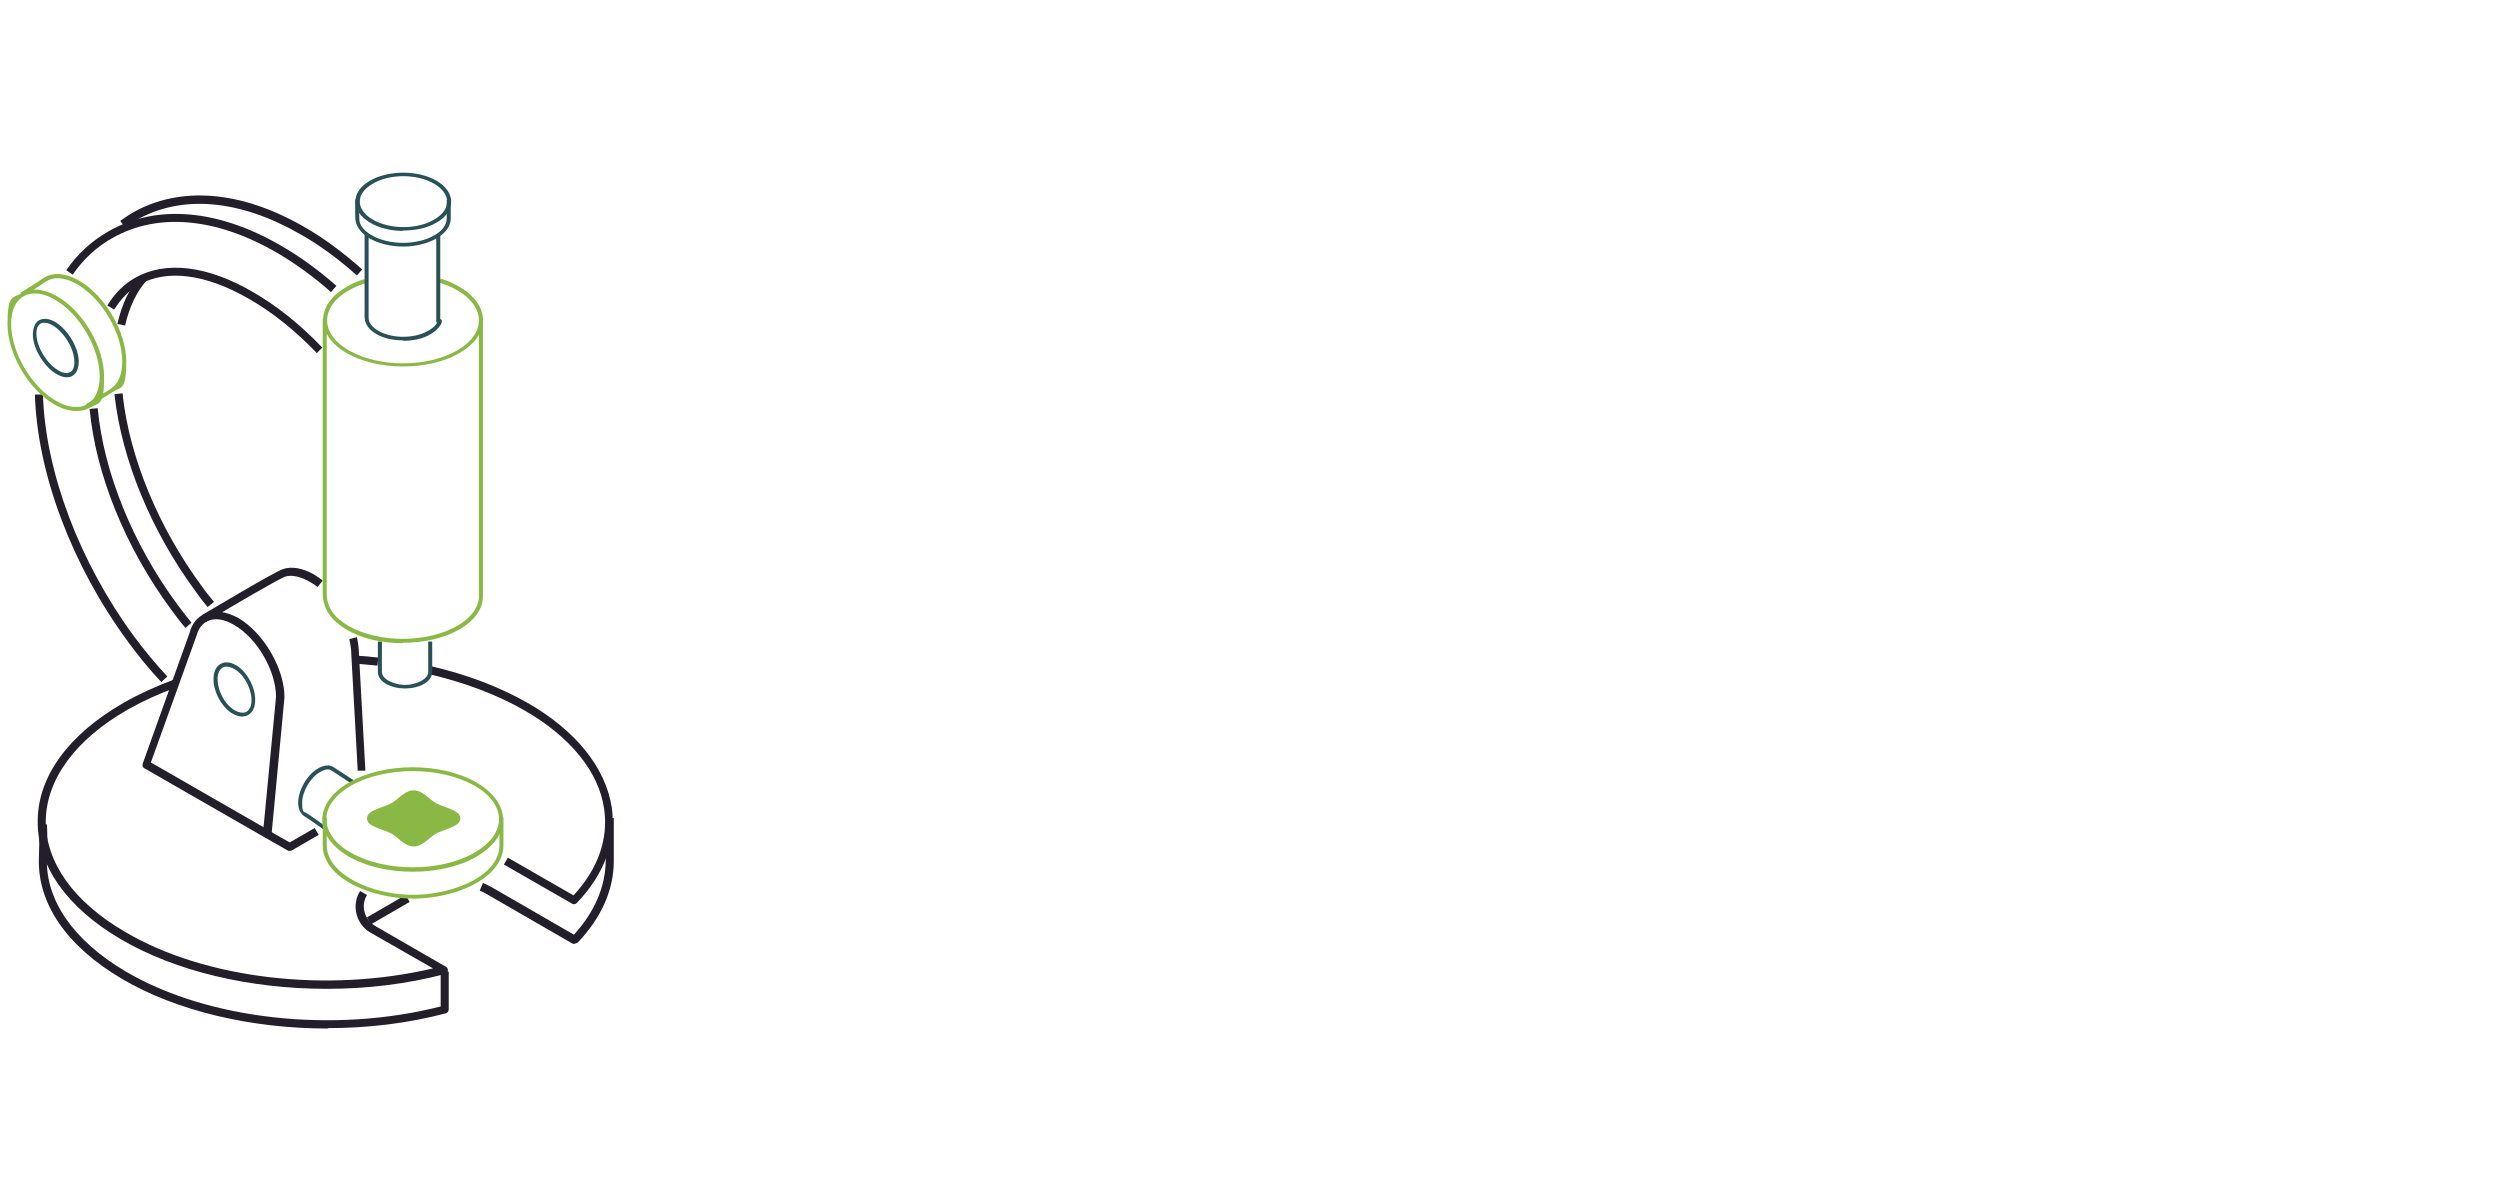 <?xml version="1.0" encoding="UTF-8"?>
<svg xmlns="http://www.w3.org/2000/svg" width="333" height="160" viewBox="0 0 333 160" fill="none">
  <path d="M76.5 125.729C76.393 125.729 76.34 125.729 76.232 125.676L64.757 119.052C64.489 118.892 64.167 118.732 63.899 118.625L64.328 117.61C64.65 117.77 65.025 117.931 65.347 118.091L76.447 124.501C79.182 121.509 80.629 118.144 80.683 114.726V108.957H81.755V114.726C81.755 118.518 80.093 122.257 76.983 125.516C76.876 125.622 76.715 125.676 76.608 125.676L76.5 125.729Z" fill="#221E2A"></path>
  <path d="M54.026 119.211L48.882 122.194L49.421 123.117L54.565 120.135L54.026 119.211Z" fill="#221E2A"></path>
  <path d="M43.63 137C33.549 137 23.575 134.703 16.229 130.377C8.882 126.05 4.968 120.335 5.182 114.299C5.29 111.414 5.182 109.865 5.182 109.812H6.255C6.255 109.812 6.362 111.414 6.255 114.299C6.04 119.907 9.794 125.302 16.765 129.415C27.65 135.825 44.434 137.694 58.697 134.062V129.415H59.77V134.436C59.77 134.703 59.609 134.917 59.395 134.97C54.354 136.306 48.992 136.947 43.683 136.947L43.63 137Z" fill="#221E2A"></path>
  <path d="M50.279 88.66C49.313 88.553 48.348 88.499 47.383 88.392V87.324C48.456 87.378 49.421 87.484 50.386 87.591L50.279 88.66Z" fill="#221E2A"></path>
  <path d="M76.5 120.441C76.393 120.441 76.339 120.441 76.232 120.388L67.116 115.153L67.653 114.245L76.393 119.266C79.664 115.741 81.058 111.735 80.468 107.728C79.771 102.814 75.964 98.114 69.797 94.588C66.151 92.505 61.861 90.903 57.089 89.781L57.303 88.713C62.183 89.835 66.526 91.49 70.28 93.627C76.715 97.313 80.683 102.28 81.487 107.568C82.13 112.002 80.522 116.435 76.822 120.281C76.715 120.388 76.554 120.441 76.447 120.441H76.5Z" fill="#221E2A"></path>
  <path d="M43.469 131.712C33.388 131.712 23.414 129.415 16.068 125.088C8.883 120.869 4.968 115.314 5.022 109.385C5.022 103.456 9.097 97.847 16.443 93.627C18.481 92.452 20.733 91.437 23.146 90.529L23.521 91.544C21.162 92.399 18.964 93.414 16.98 94.535C10.009 98.541 6.148 103.83 6.094 109.385C6.094 114.886 9.794 120.121 16.658 124.127C27.329 130.43 43.63 132.299 57.679 128.988L49.367 124.234C48.402 123.7 47.759 122.792 47.491 121.777C47.223 120.709 47.383 119.587 47.973 118.679L48.885 119.213C48.456 119.907 48.349 120.709 48.563 121.51C48.778 122.258 49.26 122.899 49.957 123.326L59.395 128.774C59.609 128.881 59.663 129.095 59.663 129.308C59.663 129.522 59.502 129.682 59.288 129.736C54.247 131.071 48.885 131.712 43.576 131.712H43.469Z" fill="#221E2A"></path>
  <path d="M47.544 36.688C45.077 34.498 42.557 32.628 39.983 31.186C31.886 26.539 24.165 25.898 18.159 29.316C17.623 29.637 17.14 29.957 16.657 30.278L16.014 29.423C16.55 29.049 17.086 28.675 17.623 28.355C23.95 24.723 32.101 25.364 40.519 30.224C43.147 31.72 45.721 33.643 48.241 35.886L47.544 36.688Z" fill="#221E2A"></path>
  <path d="M16.711 43.364L15.638 43.15C16.228 40.48 17.301 38.29 18.748 36.634L19.553 37.328C18.212 38.824 17.247 40.853 16.657 43.364H16.711Z" fill="#221E2A"></path>
  <path d="M15.263 52.712V52.498L16.336 52.392V52.605L15.263 52.712Z" fill="#221E2A"></path>
  <path d="M27.65 80.861C27.114 80.22 26.578 79.526 26.095 78.831C20.143 70.766 16.228 61.258 15.263 52.658L16.336 52.551C17.247 60.937 21.108 70.285 26.953 78.19C27.436 78.885 27.972 79.526 28.508 80.167L27.65 80.861Z" fill="#221E2A"></path>
  <path d="M21.483 90.85C19.928 89.194 18.427 87.378 17.032 85.455C9.633 75.413 4.967 63.127 4.646 52.551H5.718C6.04 62.86 10.598 74.932 17.89 84.814C19.285 86.683 20.733 88.446 22.288 90.102L21.483 90.85Z" fill="#221E2A"></path>
  <path d="M44.058 38.877C41.699 36.794 39.232 35.032 36.766 33.589C28.669 28.942 20.947 28.301 14.941 31.72C12.85 32.895 11.081 34.551 9.686 36.581L8.828 35.993C10.33 33.803 12.207 32.094 14.459 30.812C20.786 27.18 28.937 27.821 37.355 32.681C39.876 34.123 42.396 35.94 44.809 38.076L44.112 38.877H44.058Z" fill="#221E2A"></path>
  <path d="M42.182 46.997C39.286 44.005 36.23 41.548 33.12 39.786C27.382 36.474 22.181 35.833 18.534 37.916C17.194 38.664 16.121 39.786 15.21 41.228L14.298 40.694C15.263 39.091 16.497 37.863 17.998 37.008C22.02 34.711 27.596 35.352 33.656 38.878C36.819 40.694 39.983 43.204 42.932 46.302L42.182 47.05V46.997Z" fill="#221E2A"></path>
  <path d="M24.7 83.639C24.057 82.891 23.413 82.036 22.824 81.235C16.711 72.956 12.743 63.181 11.938 54.474L13.011 54.368C13.815 62.914 17.676 72.475 23.681 80.594C24.271 81.395 24.915 82.197 25.505 82.945L24.7 83.639Z" fill="#221E2A"></path>
  <path d="M27.436 82.838L26.9 81.93C27.919 81.342 36.659 76.107 37.731 75.787C38.911 75.413 40.305 75.68 41.753 76.481C42.182 76.748 42.611 77.016 42.986 77.336L42.289 78.191C41.914 77.87 41.539 77.656 41.163 77.443C39.983 76.802 38.857 76.535 37.999 76.802C37.302 77.016 31.136 80.594 27.436 82.838Z" fill="#221E2A"></path>
  <path d="M47.651 102.708L46.794 87.165C46.794 86.523 46.686 85.829 46.525 85.135L47.544 84.868C47.705 85.669 47.812 86.417 47.812 87.111L48.67 102.655H47.598L47.651 102.708Z" fill="#221E2A"></path>
  <path d="M38.589 113.337C38.482 113.337 38.428 113.337 38.321 113.284L35.318 111.574L35.855 110.666L38.589 112.215L41.914 110.292L42.45 111.201L38.857 113.284C38.75 113.284 38.697 113.337 38.589 113.337Z" fill="#221E2A"></path>
  <path d="M35.586 111.628C35.479 111.628 35.425 111.628 35.318 111.575L19.231 102.334C19.017 102.227 18.91 101.96 19.017 101.693L25.237 84.334C25.559 83.052 26.31 82.144 27.382 81.716C28.615 81.236 30.117 81.449 31.726 82.304C35.104 84.28 37.892 89.034 37.892 92.88L36.176 111.094C36.176 111.254 36.069 111.415 35.908 111.522C35.854 111.522 35.747 111.575 35.64 111.575L35.586 111.628ZM20.143 101.586L35.104 110.186L36.766 92.826C36.766 89.355 34.246 84.975 31.136 83.212C29.849 82.464 28.669 82.304 27.757 82.678C27.007 82.998 26.47 83.639 26.202 84.601L20.089 101.586H20.143Z" fill="#221E2A"></path>
  <path d="M32.261 95.444C31.832 95.444 31.35 95.283 30.814 94.963C29.366 94.001 28.293 91.811 28.454 90.156C28.508 89.301 28.883 88.66 29.473 88.393C30.063 88.072 30.867 88.233 31.618 88.713C33.066 89.675 34.138 91.865 33.977 93.521C33.924 94.375 33.548 95.016 32.958 95.283C32.744 95.39 32.476 95.444 32.261 95.444ZM28.99 90.209C28.883 91.704 29.795 93.681 31.135 94.535C31.725 94.909 32.315 95.016 32.744 94.856C33.173 94.642 33.441 94.162 33.495 93.521C33.602 92.025 32.69 90.049 31.35 89.194C30.76 88.82 30.17 88.713 29.741 88.874C29.312 89.087 29.044 89.568 28.99 90.209Z" fill="#285056"></path>
  <path d="M53.925 91.704C53.496 91.704 53.013 91.651 52.584 91.544C51.137 91.17 50.332 90.422 50.332 89.514V85.455H50.868V89.514C50.868 90.155 51.566 90.743 52.745 91.063C53.55 91.277 54.408 91.277 55.158 91.063C56.338 90.743 57.035 90.155 57.035 89.514V85.455H57.571V89.514C57.571 90.422 56.713 91.223 55.319 91.544C54.89 91.651 54.408 91.704 53.979 91.704H53.925Z" fill="#285056"></path>
  <path d="M53.657 85.669C50.922 85.669 48.188 85.081 46.15 83.853C44.059 82.624 42.986 81.022 42.986 78.992V78.885V42.456H43.522V78.992V79.099C43.522 80.861 44.487 82.25 46.418 83.372C50.386 85.669 56.874 85.669 60.896 83.372C62.666 82.357 63.684 81.022 63.791 79.633C63.791 79.633 63.791 79.579 63.791 79.526V42.403H64.328V79.366C64.328 79.366 64.328 79.472 64.328 79.526C64.274 81.182 63.148 82.731 61.164 83.853C59.126 85.028 56.392 85.615 53.711 85.615L53.657 85.669Z" fill="#8AB845"></path>
  <path d="M53.71 48.812C50.976 48.812 48.295 48.225 46.203 47.05C44.166 45.875 43.04 44.272 43.04 42.617C43.04 40.907 44.166 39.358 46.203 38.183C46.9 37.756 47.705 37.435 48.563 37.168L48.724 37.702C47.919 37.969 47.115 38.29 46.471 38.664C44.595 39.732 43.576 41.174 43.576 42.67C43.576 44.166 44.595 45.608 46.471 46.676C50.44 48.973 56.928 48.973 60.896 46.676C62.773 45.608 63.791 44.166 63.791 42.67C63.791 41.174 62.773 39.732 60.896 38.664C60.199 38.236 59.394 37.916 58.536 37.649L58.697 37.115C59.609 37.382 60.413 37.756 61.164 38.183C63.202 39.358 64.328 40.961 64.328 42.617C64.328 44.326 63.202 45.875 61.164 47.05C59.126 48.225 56.392 48.812 53.71 48.812Z" fill="#8AB845"></path>
  <path d="M53.711 45.34C52.423 45.34 51.083 45.073 50.118 44.486C49.099 43.898 48.563 43.097 48.563 42.189C48.563 42.189 48.563 42.082 48.563 42.029V31.293H49.099V42.189C49.099 42.189 49.099 42.296 49.099 42.349C49.099 42.99 49.581 43.578 50.386 44.059C52.209 45.127 55.212 45.127 57.035 44.059C57.732 43.685 58.108 43.257 58.215 42.99C58.161 42.99 58.108 42.883 58.108 42.777V31.346H58.644V42.51C58.751 42.51 58.858 42.616 58.858 42.777C58.858 43.204 58.268 44.005 57.303 44.539C56.338 45.127 54.997 45.394 53.711 45.394V45.34Z" fill="#285056"></path>
  <path d="M53.711 32.842C52.102 32.842 50.493 32.468 49.26 31.773C48.08 31.079 47.437 30.171 47.33 29.21C47.276 28.248 47.33 26.646 47.33 26.592H47.866C47.866 26.592 47.812 28.248 47.866 29.21C47.866 30.011 48.509 30.759 49.528 31.346C51.834 32.681 55.587 32.681 57.84 31.346C58.912 30.759 59.502 29.957 59.502 29.103C59.502 28.195 59.502 26.592 59.502 26.592H60.038C60.038 26.592 60.038 28.195 60.038 29.103C60.038 30.118 59.341 31.079 58.108 31.773C56.874 32.468 55.266 32.842 53.711 32.842Z" fill="#285056"></path>
  <path d="M53.71 30.759C52.102 30.759 50.493 30.385 49.26 29.637C48.026 28.889 47.329 27.927 47.329 26.859C47.329 25.791 48.026 24.776 49.26 24.082C51.726 22.64 55.694 22.64 58.161 24.082C59.394 24.829 60.092 25.791 60.092 26.859C60.092 27.927 59.394 28.942 58.161 29.637C56.928 30.385 55.319 30.705 53.71 30.705V30.759ZM49.581 24.509C48.509 25.15 47.919 25.951 47.919 26.859C47.919 27.714 48.509 28.569 49.581 29.209C51.887 30.598 55.641 30.598 57.893 29.209C58.965 28.569 59.555 27.767 59.555 26.859C59.555 26.005 58.965 25.15 57.893 24.509C55.587 23.12 51.834 23.12 49.581 24.509Z" fill="#285056"></path>
  <path d="M43.415 110.72C43.415 110.72 41.056 109.011 40.573 108.744C40.037 108.423 39.715 107.782 39.715 106.928C39.715 105.272 40.895 103.189 42.396 102.334C43.04 101.96 43.737 101.853 44.219 102.067C44.219 102.067 44.38 102.12 47.115 103.936L46.793 104.364C45.774 103.723 44.166 102.601 44.005 102.548C43.63 102.387 43.147 102.548 42.664 102.815C41.324 103.563 40.251 105.432 40.251 106.928C40.251 108.423 40.466 108.049 40.841 108.316C41.324 108.583 43.63 110.239 43.683 110.346L43.361 110.773L43.415 110.72Z" fill="#285056"></path>
  <path d="M54.998 119.694C53.228 119.694 51.512 119.426 49.796 118.946C45.506 117.664 42.986 115.314 42.986 112.589V108.904H43.522V112.589C43.522 115.046 45.935 117.236 49.957 118.465C53.282 119.426 56.767 119.426 60.092 118.465C64.113 117.29 66.526 115.1 66.526 112.589C66.526 110.079 66.526 108.904 66.526 108.904H67.062C67.062 108.904 67.062 110.88 67.062 112.589C67.062 115.314 64.489 117.717 60.252 118.946C58.536 119.426 56.821 119.694 55.051 119.694H54.998Z" fill="#8AB845"></path>
  <path d="M54.997 116.115C51.941 116.115 48.884 115.474 46.525 114.138C44.219 112.803 42.932 111.04 42.932 109.171C42.932 107.301 44.219 105.539 46.525 104.203C51.19 101.533 58.751 101.533 63.416 104.203C65.722 105.539 67.009 107.301 67.009 109.171C67.009 111.04 65.722 112.803 63.416 114.138C61.11 115.474 58 116.115 54.944 116.115H54.997ZM54.997 102.708C52.048 102.708 49.045 103.349 46.793 104.631C44.648 105.859 43.469 107.462 43.469 109.117C43.469 110.773 44.648 112.429 46.793 113.604C51.297 116.168 58.644 116.168 63.148 113.604C65.293 112.376 66.472 110.773 66.472 109.117C66.472 107.462 65.293 105.806 63.148 104.631C60.896 103.349 57.947 102.708 54.944 102.708H54.997Z" fill="#8AB845"></path>
  <path d="M61.325 109.011C61.325 110.026 59.609 110.346 58.268 110.934C57.303 111.361 56.392 112.75 55.105 112.75C53.818 112.75 52.853 111.308 51.941 110.934C50.6 110.346 48.885 110.026 48.885 109.011C48.885 107.996 50.6 107.676 51.941 107.088C52.906 106.661 53.818 105.272 55.105 105.272C56.392 105.272 57.357 106.714 58.268 107.088C59.609 107.676 61.325 107.996 61.325 109.011Z" fill="#8AB845"></path>
  <path d="M11.724 54.314L11.456 53.834L14.727 51.804C15.746 51.163 16.282 49.881 16.282 48.172C16.282 44.379 13.601 39.785 10.277 37.862C8.614 36.901 7.059 36.794 5.987 37.595C5.022 38.29 3.091 39.411 2.984 39.465L2.716 38.984C2.716 38.984 4.7 37.809 5.665 37.115C6.898 36.207 8.668 36.313 10.545 37.382C13.976 39.358 16.819 44.219 16.819 48.118C16.819 52.017 16.175 51.483 14.995 52.231L11.724 54.261V54.314Z" fill="#8AB845"></path>
  <path d="M10.169 54.742C9.258 54.742 8.293 54.475 7.274 53.887C3.788 51.911 1 47.103 1 43.151C1 39.198 1.697 39.732 2.93 39.038C4.164 38.29 5.826 38.45 7.596 39.465C11.081 41.442 13.869 46.249 13.869 50.202C13.869 54.154 13.172 53.62 11.939 54.315C11.403 54.635 10.813 54.742 10.169 54.742ZM4.646 39.091C4.11 39.091 3.574 39.198 3.145 39.465C2.072 40.053 1.483 41.388 1.483 43.151C1.483 46.89 4.164 51.537 7.488 53.407C9.043 54.315 10.545 54.475 11.617 53.834C12.69 53.246 13.28 51.911 13.28 50.148C13.28 46.409 10.598 41.762 7.274 39.893C6.362 39.358 5.451 39.091 4.646 39.091Z" fill="#8AB845"></path>
  <path d="M8.883 50.255C8.454 50.255 7.971 50.095 7.435 49.774C5.826 48.759 4.432 46.462 4.378 44.646C4.378 43.685 4.647 42.99 5.183 42.67C5.773 42.349 6.577 42.403 7.435 42.937C9.044 43.952 10.438 46.249 10.491 48.065C10.491 49.026 10.223 49.721 9.687 50.041C9.473 50.201 9.204 50.255 8.883 50.255ZM5.933 42.99C5.719 42.99 5.558 42.99 5.397 43.097C5.022 43.311 4.807 43.845 4.861 44.593C4.915 46.249 6.202 48.385 7.703 49.293C8.346 49.721 8.99 49.774 9.365 49.56C9.741 49.347 9.955 48.813 9.901 48.065C9.848 46.409 8.561 44.272 7.06 43.364C6.631 43.097 6.255 42.99 5.88 42.99H5.933Z" fill="#285056"></path>
</svg>
